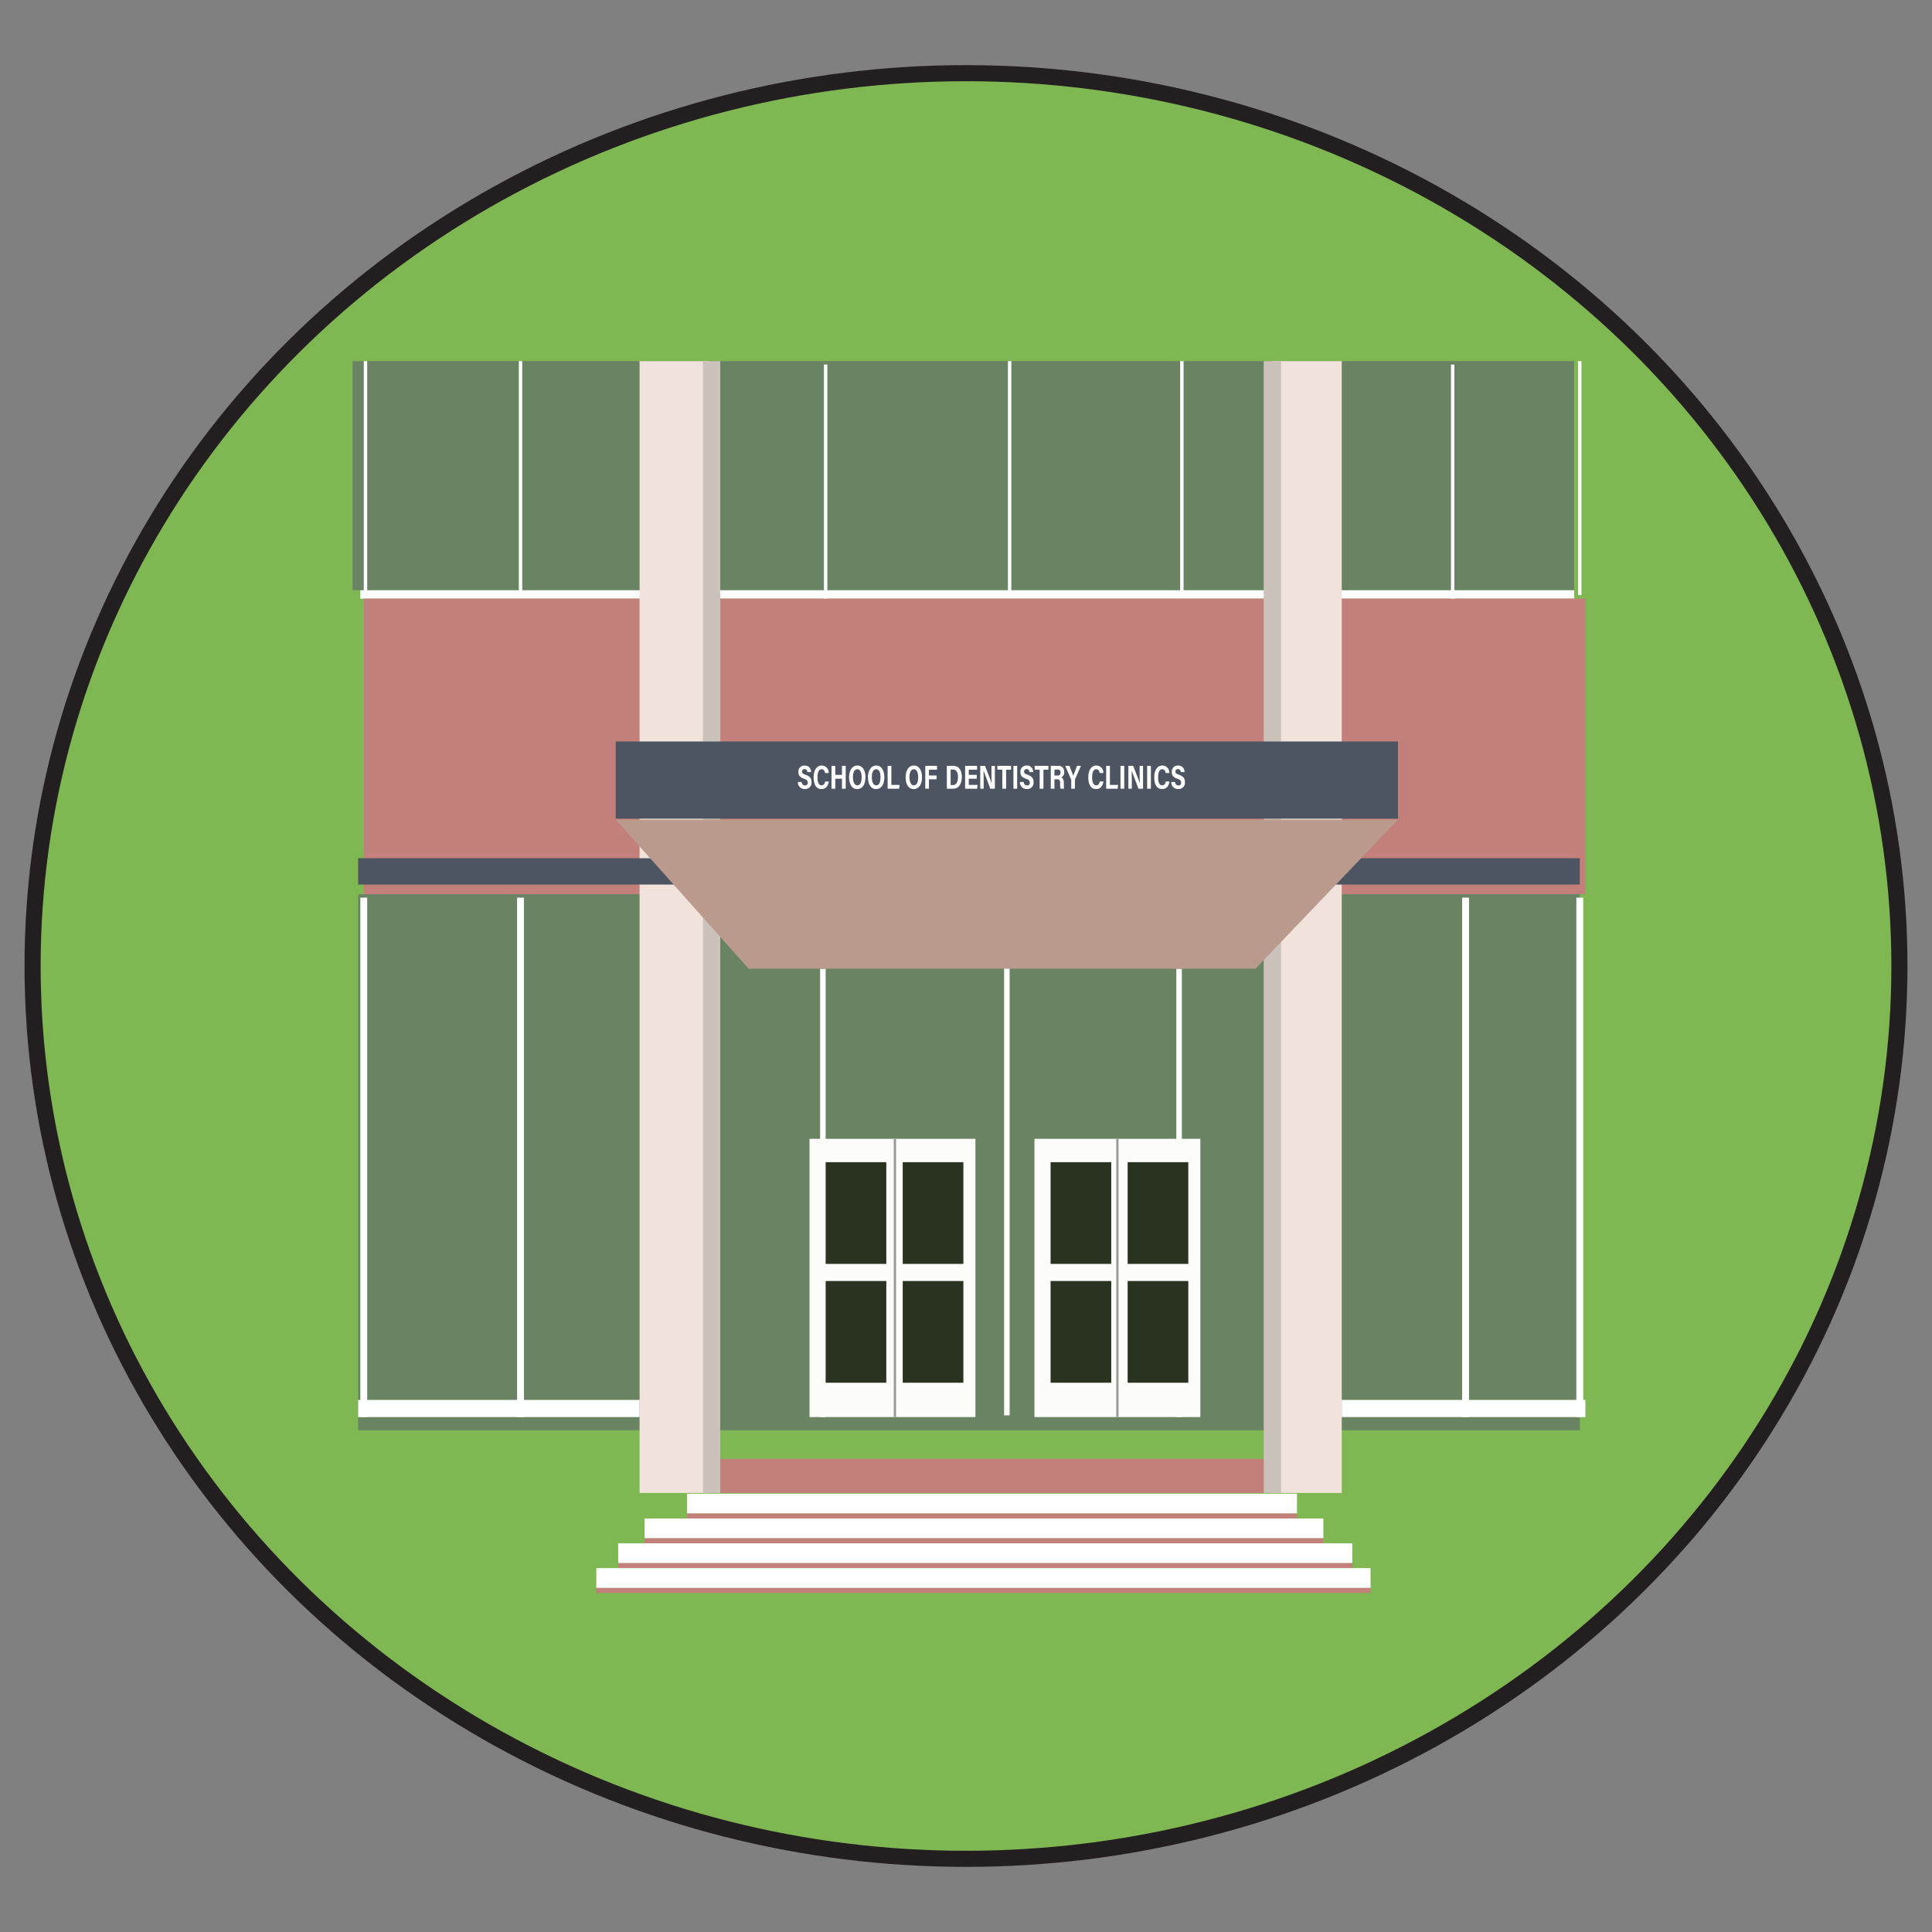 <svg id="Layer_1" data-name="Layer 1" xmlns="http://www.w3.org/2000/svg" viewBox="0 0 240 240"><rect x="0" y="0" width="240" height="240" fill="#808080" stroke="none"/><defs><style>.cls-1{fill:#7fb752;stroke:#231f20;stroke-miterlimit:10;stroke-width:2px;}.cls-2{fill:#feffff;}.cls-3{fill:#5d636e;opacity:0.61;}.cls-4{fill:#c37f7a;}.cls-5{fill:#f1e3db;}.cls-6{fill:#4e5562;}.cls-7{fill:#ccc2bc;}.cls-8{fill:#fff;}.cls-9{fill:#b99a8d;}.cls-10{fill:#fcfcfb;}.cls-11{fill:#2a331f;}.cls-12{fill:#9d9897;}</style></defs><ellipse class="cls-1" cx="120" cy="120" rx="115.952" ry="110.911"/><rect class="cls-2" x="44.762" y="73.31" width="150.79" height="1.066"/><rect class="cls-3" x="43.795" y="44.859" width="151.757" height="28.451"/><rect class="cls-3" x="44.488" y="111.08" width="151.757" height="66.593"/><rect class="cls-2" x="74.375" y="147.842" width="55.694" height="0.689" transform="translate(250.409 45.965) rotate(90)"/><rect class="cls-2" x="97.23" y="147.627" width="55.694" height="0.689" transform="translate(273.048 22.894) rotate(90)"/><rect class="cls-2" x="118.624" y="147.842" width="55.694" height="0.689" transform="translate(294.658 1.715) rotate(90)"/><rect class="cls-4" x="45.189" y="74.354" width="151.757" height="36.725"/><rect class="cls-5" x="79.45" y="44.859" width="8.617" height="140.6"/><rect class="cls-5" x="158.059" y="44.859" width="8.617" height="140.6"/><rect class="cls-6" x="44.488" y="106.611" width="151.757" height="3.271"/><rect class="cls-7" x="87.322" y="44.859" width="2.154" height="140.6"/><rect class="cls-7" x="156.982" y="44.859" width="2.154" height="140.6"/><rect class="cls-6" x="76.486" y="92.111" width="97.182" height="9.587"/><path class="cls-8" d="M99.578,97.138c.033.258.168.427.41.427a.306.306,0,0,0,.351-.342c0-.259-.125-.364-.454-.481-.528-.183-.709-.419-.709-.83a.746.746,0,0,1,.772-.815.76.76,0,0,1,.805.812h-.456c-.028-.21-.11-.369-.353-.369a.28.28,0,0,0-.306.315c0,.212.114.272.438.39.582.212.735.502.735.91a.784.784,0,0,1-.844.859.815.815,0,0,1-.849-.876Z"/><path class="cls-8" d="M102.956,97.082c-.062.48-.319.937-.904.937-.719,0-.978-.652-.978-1.464,0-.802.331-1.459.996-1.459a.876.876,0,0,1,.873.931h-.454c-.046-.234-.121-.466-.435-.466-.379,0-.503.48-.503.991,0,.541.12,1.006.509,1.006.305,0,.396-.264.439-.476Z"/><path class="cls-8" d="M103.295,95.134h.465v1.122h.833V95.134h.465v2.844h-.465V96.736h-.833v1.241h-.465Z"/><path class="cls-8" d="M107.512,96.542c0,.818-.316,1.477-1.035,1.477-.703,0-1.003-.675-1.003-1.483,0-.7.307-1.439,1.035-1.439C107.198,95.096,107.512,95.776,107.512,96.542Zm-1.558-.004c0,.567.181,1.02.542,1.02.396,0,.539-.421.539-1.016,0-.523-.142-.985-.547-.985C106.111,95.557,105.954,95.991,105.954,96.538Z"/><path class="cls-8" d="M109.858,96.542c0,.818-.316,1.477-1.035,1.477-.703,0-1.003-.675-1.003-1.483,0-.7.307-1.439,1.035-1.439C109.545,95.096,109.858,95.776,109.858,96.542Zm-1.558-.004c0,.567.181,1.02.542,1.02.396,0,.539-.421.539-1.016,0-.523-.142-.985-.547-.985C108.458,95.557,108.301,95.991,108.301,96.538Z"/><path class="cls-8" d="M110.264,95.134h.465v2.368h1.018l-.051.476h-1.432Z"/><path class="cls-8" d="M114.536,96.542c0,.818-.316,1.477-1.035,1.477-.703,0-1.003-.675-1.003-1.483,0-.7.307-1.439,1.035-1.439C114.223,95.096,114.536,95.776,114.536,96.542Zm-1.558-.004c0,.567.181,1.02.542,1.02.396,0,.539-.421.539-1.016,0-.523-.142-.985-.547-.985C113.136,95.557,112.979,95.991,112.979,96.538Z"/><path class="cls-8" d="M114.941,95.134h1.461v.479h-1.005V96.333h.943v.472h-.943v1.173h-.456Z"/><path class="cls-8" d="M117.62,95.134h.792c.693,0,1.073.528,1.073,1.361,0,.925-.399,1.482-1.091,1.482h-.774Zm.468,2.387h.302c.403,0,.615-.377.615-1.017,0-.528-.19-.906-.612-.906h-.305Z"/><path class="cls-8" d="M121.335,96.736h-.991v.766h1.094l-.056.476h-1.491V95.134H121.376v.479h-1.032v.645h.991Z"/><path class="cls-8" d="M121.769,97.978V95.134h.593c.677,1.732.787,2.014.821,2.148h.007c-.023-.338-.026-.803-.026-1.268v-.881h.424v2.844h-.569c-.726-1.906-.808-2.133-.841-2.239h-.003c.017.359.019.851.019,1.358v.881Z"/><path class="cls-8" d="M124.514,95.613h-.618v-.479h1.704v.479h-.618v2.364h-.468Z"/><path class="cls-8" d="M126.359,95.134v2.844h-.465V95.134Z"/><path class="cls-8" d="M127.161,97.138c.033.258.168.427.41.427a.306.306,0,0,0,.351-.342c0-.259-.125-.364-.454-.481-.528-.183-.709-.419-.709-.83a.746.746,0,0,1,.772-.815.76.76,0,0,1,.805.812h-.456c-.028-.21-.11-.369-.353-.369a.28.28,0,0,0-.306.315c0,.212.114.272.438.39.582.212.735.502.735.91a.784.784,0,0,1-.844.859.815.815,0,0,1-.849-.876Z"/><path class="cls-8" d="M129.151,95.613h-.618v-.479h1.704v.479h-.618v2.364h-.468Z"/><path class="cls-8" d="M130.988,96.803v1.175h-.456V95.134h.929a.697.697,0,0,1,.737.769.658.658,0,0,1-.354.665c.227.109.308.332.308.686v.073a6.155,6.155,0,0,0,.03.651h-.447a2.84,2.84,0,0,1-.043-.66v-.075c0-.325-.095-.439-.393-.439Zm0-.461h.348c.221,0,.402-.073.402-.388a.316.316,0,0,0-.339-.36h-.411Z"/><path class="cls-8" d="M133.072,97.978V96.905a.19.19,0,0,0-.02-.092l-.722-1.68h.523c.16.428.37.971.472,1.235.149-.404.322-.841.472-1.235h.483l-.726,1.668a.176.176,0,0,0-.019.087v1.089Z"/><path class="cls-8" d="M137.074,97.082c-.062.48-.319.937-.904.937-.719,0-.978-.652-.978-1.464,0-.802.331-1.459.996-1.459a.876.876,0,0,1,.873.931h-.454c-.046-.234-.121-.466-.435-.466-.379,0-.503.48-.503.991,0,.541.12,1.006.509,1.006.305,0,.396-.264.439-.476Z"/><path class="cls-8" d="M137.413,95.134h.465v2.368h1.018l-.051.476h-1.432Z"/><path class="cls-8" d="M139.656,95.134v2.844h-.465V95.134Z"/><path class="cls-8" d="M140.173,97.978V95.134h.593c.677,1.732.787,2.014.821,2.148h.007c-.023-.338-.026-.803-.026-1.268v-.881h.424v2.844h-.569c-.726-1.906-.808-2.133-.841-2.239h-.003c.017.359.019.851.019,1.358v.881Z"/><path class="cls-8" d="M142.968,95.134v2.844h-.465V95.134Z"/><path class="cls-8" d="M145.269,97.082c-.062.48-.319.937-.904.937-.719,0-.978-.652-.978-1.464,0-.802.331-1.459.996-1.459a.876.876,0,0,1,.873.931h-.454c-.046-.234-.121-.466-.435-.466-.379,0-.503.48-.503.991,0,.541.12,1.006.509,1.006.305,0,.396-.264.439-.476Z"/><path class="cls-8" d="M145.964,97.138c.033.258.168.427.41.427a.306.306,0,0,0,.351-.342c0-.259-.125-.364-.454-.481-.528-.183-.709-.419-.709-.83a.746.746,0,0,1,.772-.815.76.76,0,0,1,.805.812h-.456c-.028-.21-.11-.369-.353-.369a.28.28,0,0,0-.306.315c0,.212.114.272.438.39.582.212.735.502.735.91a.784.784,0,0,1-.844.859.815.815,0,0,1-.849-.876Z"/><polygon class="cls-9" points="76.486 101.819 93.002 120.34 155.955 120.34 173.668 101.819 76.486 101.819"/><rect class="cls-10" x="100.561" y="141.467" width="20.611" height="34.567"/><rect class="cls-11" x="102.566" y="144.371" width="7.535" height="12.637"/><rect class="cls-11" x="112.138" y="144.371" width="7.535" height="12.637"/><rect class="cls-11" x="102.566" y="159.132" width="7.535" height="12.637"/><rect class="cls-11" x="112.138" y="159.132" width="7.535" height="12.637"/><rect class="cls-10" x="128.502" y="141.467" width="20.611" height="34.567"/><rect class="cls-11" x="130.508" y="144.371" width="7.535" height="12.637"/><rect class="cls-11" x="140.08" y="144.371" width="7.535" height="12.637"/><rect class="cls-11" x="130.508" y="159.132" width="7.535" height="12.637"/><rect class="cls-11" x="140.08" y="159.132" width="7.535" height="12.637"/><rect class="cls-12" x="111.027" y="141.467" width="0.285" height="34.567"/><rect class="cls-12" x="138.665" y="141.467" width="0.285" height="34.567"/><rect class="cls-4" x="89.477" y="181.23" width="67.505" height="4.23"/><rect class="cls-8" x="85.341" y="185.551" width="75.777" height="2.464"/><rect class="cls-4" x="85.341" y="188.016" width="75.777" height="0.618"/><rect class="cls-8" x="80.068" y="188.633" width="84.325" height="2.464"/><rect class="cls-4" x="80.068" y="191.098" width="84.325" height="0.618"/><rect class="cls-8" x="76.792" y="191.716" width="91.191" height="2.464"/><rect class="cls-4" x="76.792" y="194.18" width="91.191" height="0.618"/><rect class="cls-8" x="74.078" y="194.798" width="96.179" height="2.464"/><rect class="cls-4" x="74.078" y="197.262" width="96.179" height="0.618"/><rect class="cls-2" x="44.488" y="173.901" width="34.962" height="2.133"/><rect class="cls-2" x="166.676" y="173.901" width="30.27" height="2.133"/><rect class="cls-2" x="32.399" y="143.343" width="64.528" height="0.854" transform="translate(208.433 79.108) rotate(90)"/><rect class="cls-2" x="149.794" y="143.343" width="64.528" height="0.854" transform="translate(325.828 -38.288) rotate(90)"/><rect class="cls-2" x="12.925" y="143.343" width="64.528" height="0.854" transform="translate(188.959 98.581) rotate(90)"/><rect class="cls-2" x="163.981" y="143.343" width="64.528" height="0.854" transform="translate(340.015 -52.475) rotate(90)"/><rect class="cls-2" x="30.869" y="59.18" width="29.068" height="0.427" transform="translate(104.796 13.991) rotate(90)"/><rect class="cls-2" x="50.128" y="59.18" width="29.068" height="0.427" transform="translate(124.056 -5.269) rotate(90)"/><rect class="cls-2" x="88.032" y="59.607" width="29.068" height="0.427" transform="translate(162.387 -42.746) rotate(90)"/><rect class="cls-2" x="110.888" y="59.18" width="29.068" height="0.427" transform="translate(184.815 -66.028) rotate(90)"/><rect class="cls-2" x="132.282" y="59.18" width="29.068" height="0.427" transform="translate(206.21 -87.423) rotate(90)"/><rect class="cls-2" x="165.922" y="59.607" width="29.068" height="0.427" transform="translate(240.276 -120.636) rotate(90)"/><rect class="cls-2" x="181.711" y="59.18" width="29.068" height="0.427" transform="translate(255.638 -136.851) rotate(90)"/></svg>